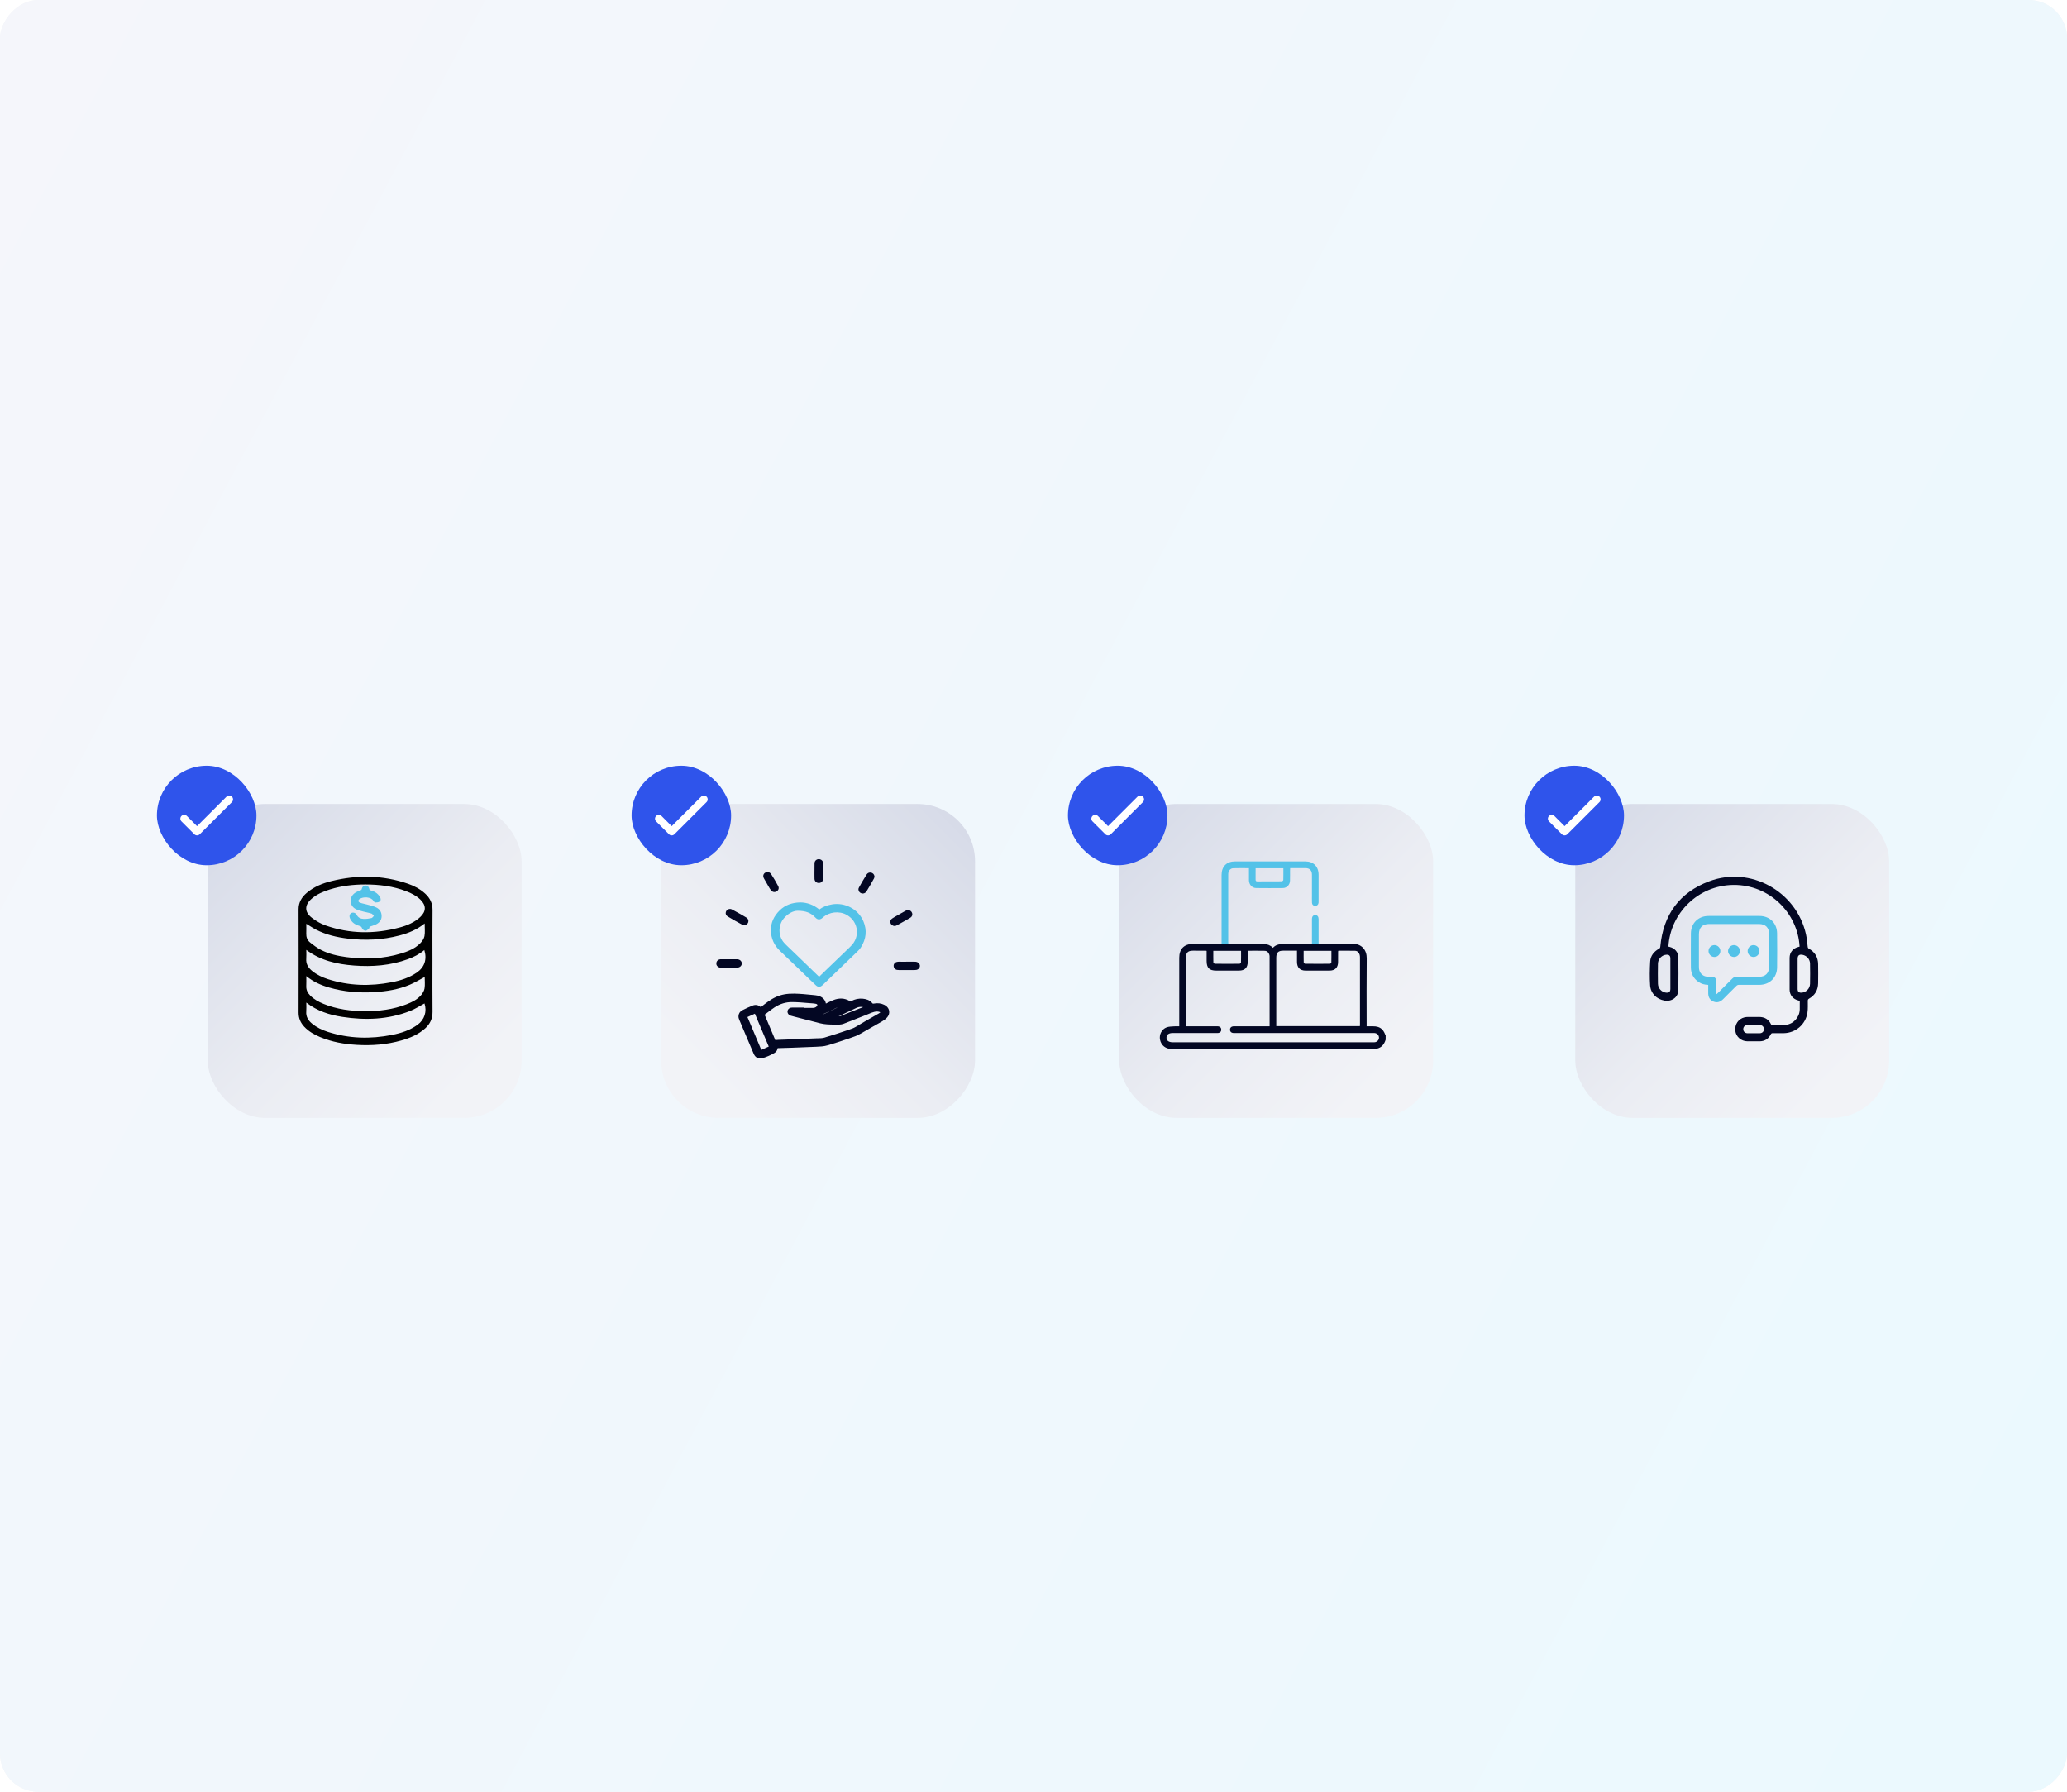 <?xml version="1.0" encoding="UTF-8"?> <svg xmlns="http://www.w3.org/2000/svg" width="540" height="468" viewBox="0 0 540 468" fill="none"><rect width="540" height="468" rx="10" transform="matrix(-1 0 0 1 540 0)" fill="#F3F5F7"></rect><rect width="540" height="468" rx="10" transform="matrix(-1 0 0 1 540 0)" fill="url(#paint0_linear_8645_19628)"></rect><g filter="url(#filter0_dd_8645_19628)"><rect x="411.54" y="210" width="82" height="82" rx="15" fill="url(#paint1_linear_8645_19628)"></rect></g><g clip-path="url(#clip0_8645_19628)"><path d="M470.138 247.253C469.649 238.408 462.21 231.094 452.941 231.141C443.575 231.188 436.338 238.63 435.87 247.246C435.998 247.282 436.134 247.323 436.271 247.357C437.524 247.669 438.457 248.747 438.469 250.032C438.497 252.894 438.511 255.758 438.466 258.62C438.436 260.473 436.742 261.695 434.813 261.348C432.792 260.985 431.236 259.471 431.089 257.375C430.946 255.314 430.988 253.228 431.105 251.163C431.19 249.653 432.094 248.543 433.412 247.807C433.647 247.676 433.724 247.534 433.749 247.272C434.515 238.962 438.736 233.121 446.534 230.193C457.308 226.146 469.295 232.803 471.809 244.044C472.047 245.107 472.13 246.208 472.259 247.293C472.289 247.534 472.348 247.672 472.573 247.799C474.146 248.678 474.954 250.039 474.981 251.836C475.005 253.501 475.005 255.166 474.981 256.831C474.955 258.61 474.156 259.961 472.608 260.847C472.373 260.982 472.288 261.12 472.285 261.388C472.276 262.423 472.344 263.474 472.192 264.49C471.728 267.585 469.123 269.809 465.996 269.868C465.033 269.886 464.069 269.88 463.105 269.868C462.855 269.865 462.731 269.942 462.612 270.175C462.01 271.359 461.035 271.98 459.699 271.993C458.62 272.002 457.539 272.007 456.459 271.989C454.869 271.965 453.525 270.775 453.351 269.264C453.158 267.579 454.135 266.126 455.745 265.733C456.054 265.659 456.38 265.639 456.7 265.634C457.649 265.621 458.597 265.629 459.547 265.629C460.979 265.629 462.045 266.22 462.667 267.544C462.713 267.64 462.845 267.761 462.936 267.76C464.147 267.753 465.366 267.811 466.566 267.685C468.565 267.474 470.122 265.695 470.182 263.684C470.204 262.94 470.185 262.196 470.185 261.424C470.06 261.389 469.94 261.352 469.818 261.321C468.437 260.985 467.542 259.911 467.533 258.491C467.514 255.717 467.514 252.941 467.533 250.165C467.542 248.744 468.44 247.676 469.825 247.342C469.923 247.319 470.02 247.288 470.14 247.254L470.138 247.253ZM469.625 254.342C469.625 255.657 469.625 256.97 469.625 258.285C469.625 258.314 469.625 258.343 469.625 258.373C469.645 259.025 469.97 259.324 470.623 259.293C471.824 259.235 472.844 258.225 472.87 256.971C472.905 255.205 472.905 253.437 472.869 251.672C472.846 250.542 471.996 249.611 470.907 249.398C470.047 249.229 469.626 249.571 469.625 250.444C469.622 251.743 469.625 253.043 469.625 254.342ZM436.383 254.314C436.383 253 436.383 251.686 436.383 250.372C436.383 250.342 436.383 250.313 436.383 250.284C436.363 249.652 436.045 249.35 435.42 249.367C434.208 249.401 433.16 250.432 433.137 251.699C433.104 253.45 433.106 255.204 433.137 256.955C433.157 258.17 434.128 259.186 435.282 259.286C436.043 259.351 436.38 259.055 436.383 258.3C436.389 256.971 436.384 255.643 436.384 254.314H436.383ZM458.087 269.89C458.628 269.89 459.168 269.898 459.708 269.888C460.366 269.876 460.81 269.452 460.822 268.844C460.835 268.227 460.412 267.762 459.763 267.75C458.668 267.73 457.573 267.73 456.477 267.753C455.85 267.766 455.423 268.224 455.425 268.811C455.425 269.422 455.869 269.87 456.511 269.887C457.037 269.9 457.563 269.889 458.088 269.89H458.087Z" fill="#030723"></path><path d="M446.273 257.253C445.348 257.217 444.518 257.014 443.785 256.521C442.42 255.603 441.747 254.306 441.742 252.67C441.734 249.72 441.719 246.769 441.746 243.819C441.77 241.132 443.675 239.256 446.355 239.249C450.794 239.238 455.231 239.237 459.67 239.249C462.33 239.256 464.23 241.117 464.262 243.788C464.297 246.752 464.296 249.719 464.262 252.682C464.231 255.383 462.307 257.237 459.594 257.244C457.842 257.249 456.09 257.253 454.339 257.239C454.038 257.236 453.823 257.318 453.61 257.534C452.502 258.655 451.361 259.746 450.265 260.879C449.515 261.655 448.672 262.033 447.633 261.603C446.596 261.173 446.24 260.306 446.27 259.23C446.287 258.589 446.273 257.948 446.273 257.25V257.253ZM448.377 259.595C448.412 259.615 448.447 259.636 448.482 259.656C448.595 259.552 448.711 259.45 448.821 259.342C450.074 258.098 451.332 256.857 452.574 255.602C452.895 255.278 453.247 255.135 453.702 255.138C455.629 255.152 457.555 255.145 459.481 255.144C461.223 255.144 462.166 254.208 462.169 252.473C462.171 249.655 462.171 246.838 462.169 244.02C462.169 242.278 461.235 241.351 459.487 241.351C455.167 241.351 450.848 241.351 446.527 241.351C444.775 241.351 443.845 242.273 443.843 244.015C443.841 246.833 443.843 249.651 443.843 252.468C443.843 252.658 443.849 252.849 443.869 253.036C443.985 254.09 444.741 254.916 445.784 255.082C446.184 255.147 446.597 255.137 447.004 255.141C448.042 255.149 448.373 255.471 448.374 256.495C448.374 257.529 448.374 258.561 448.374 259.595H448.377Z" fill="#53C2E8"></path><path d="M453.04 246.856C453.891 246.882 454.593 247.621 454.558 248.458C454.523 249.311 453.78 250.005 452.946 249.964C452.108 249.923 451.431 249.209 451.449 248.385C451.466 247.535 452.2 246.83 453.04 246.856Z" fill="#53C2E8"></path><path d="M449.44 248.393C449.448 249.252 448.755 249.962 447.902 249.965C447.054 249.969 446.345 249.258 446.348 248.405C446.35 247.568 447.03 246.876 447.869 246.856C448.717 246.836 449.432 247.535 449.44 248.393Z" fill="#53C2E8"></path><path d="M456.569 248.394C456.578 247.535 457.29 246.836 458.139 246.856C458.977 246.876 459.659 247.569 459.661 248.405C459.664 249.257 458.955 249.969 458.107 249.965C457.254 249.962 456.561 249.254 456.569 248.394Z" fill="#53C2E8"></path></g><g clip-path="url(#clip1_8645_19628)"><rect x="398.27" y="200" width="26" height="26" rx="13" fill="#2F54EB"></rect><path d="M405.387 213.84L408.749 217.201L417.153 208.797" stroke="white" stroke-width="2" stroke-linecap="round" stroke-linejoin="round"></path></g><g filter="url(#filter1_dd_8645_19628)"><rect x="54.27" y="210" width="82" height="82" rx="15" fill="url(#paint2_linear_8645_19628)"></rect></g><g clip-path="url(#clip2_8645_19628)"><path d="M112.983 250.979C112.983 255.425 112.951 259.87 113 264.316C113.018 266.062 112.362 267.445 111.1 268.593C109.315 270.215 107.144 271.115 104.857 271.768C101.04 272.858 97.14 273.162 93.182 272.924C89.904 272.727 86.709 272.167 83.668 270.902C82.117 270.255 80.668 269.438 79.503 268.204C78.521 267.165 78 265.965 78.002 264.513C78.02 255.517 78.023 246.523 78 237.528C77.995 235.717 78.804 234.356 80.126 233.229C81.991 231.642 84.213 230.73 86.56 230.15C93.288 228.484 99.977 228.559 106.572 230.83C108.219 231.397 109.749 232.209 111.05 233.388C112.329 234.548 113.02 235.932 113 237.705C112.951 242.129 112.983 246.555 112.983 250.979ZM95.486 231.023C92.33 231.016 89.223 231.374 86.205 232.313C84.48 232.849 82.823 233.539 81.44 234.729C79.532 236.372 79.495 238.194 81.48 239.732C82.533 240.548 83.746 241.259 84.999 241.706C91.398 243.983 97.9 244.004 104.425 242.258C106.396 241.73 108.264 240.941 109.782 239.532C111.373 238.057 111.374 236.468 109.814 234.966C108.761 233.954 107.477 233.307 106.125 232.786C102.704 231.465 99.13 231.036 95.487 231.023H95.486ZM80.021 261.87C80.021 262.736 80.071 263.462 80.011 264.179C79.893 265.561 80.526 266.562 81.549 267.395C82.761 268.381 84.154 269.048 85.63 269.524C91.15 271.3 96.76 271.437 102.418 270.323C104.792 269.855 107.074 269.119 109.059 267.69C110.922 266.348 111.582 264.205 110.897 262.101C109.672 262.753 108.478 263.538 107.174 264.054C101.419 266.334 95.446 266.539 89.399 265.606C86.047 265.088 82.86 264.081 80.019 261.87H80.021ZM80.021 248.113C80.021 248.943 80.071 249.662 80.011 250.374C79.89 251.778 80.53 252.795 81.576 253.637C82.793 254.616 84.184 255.279 85.662 255.754C91.138 257.515 96.704 257.651 102.319 256.564C104.671 256.109 106.935 255.386 108.924 254.009C110.924 252.623 111.6 250.557 110.852 248.154C109.57 249.232 108.107 249.975 106.553 250.541C101.995 252.201 97.267 252.568 92.467 252.196C88.043 251.854 83.791 250.923 80.021 248.111V248.113ZM110.941 241.211C108.949 242.814 106.742 243.722 104.402 244.339C99.959 245.511 95.447 245.71 90.899 245.167C88.019 244.823 85.215 244.173 82.619 242.848C81.74 242.4 80.92 241.839 80.021 241.297C80.021 242.162 80.046 243.005 80.014 243.846C79.981 244.755 80.267 245.569 80.95 246.123C81.879 246.876 82.858 247.608 83.921 248.147C85.964 249.184 88.195 249.682 90.462 249.987C95.328 250.64 100.146 250.466 104.866 249.021C106.672 248.468 108.43 247.754 109.779 246.391C110.283 245.883 110.772 245.192 110.892 244.519C111.078 243.482 110.941 242.39 110.941 241.209V241.211ZM110.953 255.191C109.633 255.884 108.371 256.662 107.02 257.229C104.086 258.463 100.972 258.952 97.801 259.146C93.8 259.389 89.859 259.065 86.005 257.953C83.873 257.34 81.859 256.461 80.021 254.958C80.021 255.907 80.052 256.728 80.012 257.543C79.964 258.549 80.361 259.349 81.05 260.042C82.036 261.033 83.243 261.688 84.526 262.212C88.003 263.634 91.659 264.102 95.385 264.116C99.07 264.129 102.688 263.687 106.146 262.343C107.558 261.795 108.929 261.145 109.943 260.006C110.392 259.501 110.805 258.835 110.909 258.191C111.07 257.186 110.951 256.136 110.951 255.19L110.953 255.191Z" fill="black"></path><path d="M96.539 242.063C96.512 242.184 96.531 242.402 96.432 242.49C96.141 242.746 95.799 243.128 95.483 243.123C95.165 243.118 94.686 242.763 94.582 242.459C94.442 242.053 94.251 241.944 93.886 241.842C92.774 241.531 91.865 240.935 91.41 239.834C91.073 239.018 91.592 238.253 92.402 238.388C92.674 238.433 93.028 238.641 93.137 238.871C93.517 239.678 94.195 239.994 94.997 240.024C95.674 240.049 96.365 239.95 97.028 239.811C97.274 239.759 97.46 239.435 97.674 239.237C97.466 239.025 97.296 238.708 97.043 238.623C96.395 238.407 95.707 238.309 95.044 238.134C94.403 237.963 93.743 237.811 93.141 237.545C92.217 237.136 91.652 236.409 91.619 235.375C91.587 234.348 92.103 233.59 92.965 233.079C93.407 232.818 93.911 232.659 94.421 232.438C94.661 231.586 94.924 231.3 95.504 231.305C96.087 231.31 96.375 231.626 96.566 232.492C97.684 232.759 98.665 233.26 99.268 234.303C99.509 234.722 99.549 235.208 99.166 235.491C98.879 235.701 98.417 235.732 98.032 235.732C97.867 235.732 97.652 235.481 97.545 235.296C96.921 234.23 94.878 234.164 93.966 234.804C93.486 235.142 93.501 235.562 94.065 235.782C94.659 236.013 95.312 236.094 95.93 236.271C96.727 236.501 97.554 236.678 98.295 237.029C99.229 237.472 99.718 238.297 99.698 239.344C99.678 240.391 99.059 241.073 98.155 241.498C97.652 241.734 97.1 241.87 96.539 242.062V242.063Z" fill="#53C2E8"></path></g><g clip-path="url(#clip3_8645_19628)"><rect x="41" y="200" width="26" height="26" rx="13" fill="#2F54EB"></rect><path d="M48.117 213.84L51.479 217.201L59.883 208.797" stroke="white" stroke-width="2" stroke-linecap="round" stroke-linejoin="round"></path></g><g filter="url(#filter2_dd_8645_19628)"><rect x="292.405" y="210" width="82" height="82" rx="15" fill="url(#paint3_linear_8645_19628)"></rect></g><g clip-path="url(#clip4_8645_19628)"><path d="M361.899 270.276C361.328 268.724 360.412 268.079 358.766 268.075H357.032V267.299C357.032 261.63 356.988 255.961 357.055 250.293C357.08 248.19 355.753 246.451 353.307 246.538C351.762 246.593 350.216 246.592 348.669 246.581L334.853 246.572C334.007 246.633 333.21 246.85 332.547 247.568C331.885 246.893 331.132 246.633 330.299 246.569C330.125 246.556 329.948 246.55 329.767 246.552C328.598 246.563 327.43 246.566 326.262 246.566L317.321 246.56C315.425 246.559 313.53 246.558 311.634 246.56C309.358 246.564 308.08 247.862 308.079 250.168V268.075C307.595 268.075 307.175 268.046 306.759 268.082C306.097 268.139 305.396 268.12 304.786 268.344C303.498 268.814 302.783 270.272 303.06 271.594C303.372 273.084 304.538 274 306.146 274C323.715 274.001 341.284 274.001 358.853 273.998C359.121 273.998 359.393 273.984 359.653 273.928C360.94 273.655 361.631 272.767 362.001 271.563V270.402C361.967 270.36 361.918 270.324 361.9 270.276H361.899ZM340.576 248.361H347.829C347.829 249.393 347.841 250.412 347.812 251.432C347.809 251.542 347.575 251.74 347.447 251.741C345.279 251.76 343.111 251.761 340.944 251.736C340.819 251.736 340.595 251.489 340.592 251.35C340.561 250.368 340.576 249.385 340.576 248.361ZM333.424 267.454C333.424 261.689 333.424 255.926 333.424 250.161C333.424 248.843 333.931 248.323 335.22 248.319C336.405 248.317 337.59 248.319 338.838 248.319C338.838 249.335 338.837 250.297 338.839 251.258C338.841 252.726 339.62 253.521 341.071 253.526C343.164 253.531 345.256 253.531 347.348 253.526C348.78 253.521 349.561 252.735 349.569 251.308C349.574 250.38 349.574 249.451 349.579 248.523C349.579 248.487 349.597 248.451 349.629 248.336C351.1 248.336 352.556 248.308 354.01 248.349C354.62 248.366 355.027 248.773 355.202 249.365C355.268 249.583 355.288 249.823 355.289 250.052C355.292 255.913 355.292 261.773 355.291 267.634C355.291 267.749 355.279 267.863 355.269 268.026H333.424V267.454ZM316.976 248.354H324.225C324.225 249.394 324.239 250.396 324.207 251.395C324.203 251.519 323.957 251.738 323.821 251.74C321.675 251.761 319.528 251.762 317.382 251.739C317.246 251.738 316.998 251.513 316.993 251.386C316.961 250.388 316.976 249.387 316.976 248.354ZM359.232 272.225C359.026 272.26 358.811 272.248 358.6 272.248C341.201 272.249 323.804 272.249 306.405 272.249C305.32 272.249 304.726 271.805 304.745 271.009C304.764 270.237 305.338 269.825 306.399 269.825C310.183 269.824 313.966 269.825 317.749 269.824C317.941 269.824 318.137 269.842 318.324 269.809C318.776 269.726 319.044 269.442 319.053 268.973C319.063 268.478 318.793 268.178 318.314 268.089C318.128 268.055 317.932 268.075 317.739 268.075C315.129 268.074 312.518 268.074 309.815 268.074V250.194C309.817 248.843 310.325 248.321 311.644 248.319C312.777 248.318 313.909 248.323 315.043 248.328C315.079 248.328 315.115 248.347 315.231 248.381V251.003C315.231 252.819 315.933 253.526 317.741 253.526C319.719 253.526 321.697 253.528 323.674 253.525C325.221 253.522 325.962 252.771 325.97 251.206C325.974 250.296 325.98 249.387 325.988 248.478C325.988 248.445 326.022 248.411 326.061 248.339C327.514 248.339 328.989 248.315 330.462 248.352C330.974 248.365 331.338 248.724 331.548 249.194C331.624 249.367 331.678 249.567 331.678 249.755C331.685 255.829 331.683 261.904 331.683 268.074H331.058C328.235 268.074 325.412 268.074 322.589 268.075C322.416 268.075 322.238 268.057 322.072 268.09C321.596 268.186 321.32 268.489 321.335 268.981C321.349 269.444 321.625 269.731 322.078 269.809C322.283 269.845 322.499 269.824 322.709 269.824C334.636 269.825 346.561 269.824 358.486 269.825C358.717 269.825 358.949 269.811 359.176 269.839C359.789 269.914 360.243 270.415 360.259 271.007C360.274 271.594 359.84 272.121 359.232 272.225Z" fill="#030723"></path><path d="M348.669 246.58L334.853 246.57C335.231 246.543 335.618 246.547 336.007 246.552C338.023 246.576 340.039 246.559 342.056 246.559H342.745V245.875C342.745 243.94 342.743 242.005 342.748 240.071C342.75 239.388 343.07 239.012 343.62 239.018C344.163 239.023 344.48 239.409 344.481 240.091C344.486 242.006 344.482 243.923 344.481 245.837V246.559H345.184C346.346 246.559 347.507 246.573 348.669 246.58Z" fill="#53C2E8"></path><path d="M344.481 228.471C344.476 226.344 343.134 225.002 341.016 225.002C334.89 224.999 328.765 224.999 322.64 225.002C320.45 225.002 319.138 226.33 319.136 228.545C319.135 234.311 319.136 240.078 319.136 245.844V246.56H317.32L326.261 246.565C324.702 246.565 323.145 246.56 321.586 246.56H320.898C320.887 246.326 320.873 246.173 320.873 246.021C320.872 240.177 320.872 234.335 320.873 228.491C320.873 228.356 320.869 228.219 320.888 228.085C320.979 227.388 321.465 226.812 322.157 226.785C323.512 226.734 324.871 226.77 326.288 226.77C326.288 227.852 326.275 228.892 326.291 229.931C326.308 231.058 327.1 231.945 328.172 231.958C330.495 231.987 332.818 231.986 335.141 231.96C336.181 231.95 336.979 231.117 337.012 230.058C337.04 229.169 337.019 228.278 337.025 227.388C337.026 227.184 337.042 226.982 337.052 226.751C338.429 226.751 339.733 226.747 341.038 226.753C342.159 226.758 342.738 227.341 342.743 228.474C342.75 230.196 342.744 231.918 342.745 233.64C342.745 234.357 342.73 235.073 342.756 235.788C342.772 236.281 343.062 236.569 343.552 236.615C344.018 236.658 344.396 236.332 344.469 235.843C344.489 235.711 344.482 235.574 344.482 235.437C344.482 233.116 344.485 230.794 344.481 228.472V228.471ZM335.262 229.864C335.258 229.986 335.008 230.203 334.87 230.204C332.741 230.227 330.612 230.217 328.483 230.223C328.172 230.224 328.022 230.107 328.023 229.783C328.029 228.801 328.025 227.818 328.025 226.779H335.28C335.28 227.826 335.294 228.846 335.262 229.864Z" fill="#53C2E8"></path></g><g clip-path="url(#clip5_8645_19628)"><rect x="279" y="200" width="26" height="26" rx="13" fill="#2F54EB"></rect><path d="M286.117 213.84L289.479 217.201L297.884 208.797" stroke="white" stroke-width="2" stroke-linecap="round" stroke-linejoin="round"></path></g><g filter="url(#filter3_dd_8645_19628)"><rect width="82" height="82" rx="15" transform="matrix(-1 0 0 1 254.729 210)" fill="url(#paint4_linear_8645_19628)"></rect></g><g clip-path="url(#clip6_8645_19628)"><path d="M230.997 262.455C230.191 262.055 229.275 261.946 228.278 262.131C228.037 262.175 227.987 262.159 227.837 261.975C227.14 261.125 226.113 260.932 225.403 260.86C224.373 260.758 223.367 260.963 222.412 261.47C222.235 261.564 222.171 261.572 221.955 261.447C220.621 260.672 219.148 260.618 217.571 261.281C217.025 261.512 216.508 261.766 215.959 262.035C215.893 262.067 215.829 262.099 215.762 262.131C215.596 261.229 215.033 260.57 214.117 260.213C213.785 260.083 213.434 260.001 213.076 259.965C212.785 259.937 212.492 259.906 212.202 259.876C210.669 259.722 209.086 259.562 207.509 259.534C205.623 259.502 204.111 259.774 202.752 260.393C201.267 261.071 200.012 262.069 198.801 263.035L198.757 263.069C198.167 262.5 197.403 262.345 196.63 262.652C195.737 263.005 194.827 263.419 193.921 263.88C193.319 264.189 192.966 264.732 192.926 265.411C192.901 265.828 193.061 266.203 193.178 266.477L196.148 273.487C196.221 273.661 196.296 273.836 196.369 274.01C196.549 274.441 196.734 274.888 196.934 275.322C197.276 276.074 197.87 276.485 198.581 276.485C198.762 276.485 198.951 276.459 199.146 276.405C200.224 276.102 201.304 275.635 202.355 275.016C202.798 274.755 203.08 274.32 203.157 273.783C204.283 273.755 205.606 273.719 206.956 273.669C208.774 273.601 210.592 273.525 212.409 273.451L213.238 273.417C214.21 273.379 215.216 273.339 216.209 273.046C217.954 272.531 219.711 271.966 221.585 271.321C221.728 271.271 221.871 271.222 222.015 271.174C222.925 270.866 223.868 270.547 224.736 270.042C225.49 269.603 226.25 269.172 227.011 268.742C227.659 268.373 228.307 268.006 228.953 267.633C229.142 267.523 229.335 267.417 229.528 267.311C230.087 267.002 230.667 266.682 231.194 266.275C231.581 265.978 232.115 265.497 232.268 264.75C232.462 263.818 231.978 262.938 231.005 262.455H230.997ZM214.906 264.954L214.925 264.946C215.814 264.548 216.984 264.012 218.149 263.421C218.39 263.299 218.621 263.205 218.845 263.139C217.788 263.634 216.697 264.145 215.638 264.68C215.407 264.796 215.162 264.888 214.906 264.956V264.954ZM225.376 263.109L225.226 263.163C224.2 263.538 223.172 263.948 222.177 264.343C221.718 264.525 221.259 264.71 220.798 264.888C220.64 264.95 220.484 265.02 220.328 265.091C220.014 265.233 219.717 265.365 219.412 265.421C219.302 265.441 219.192 265.453 219.08 265.461C220.525 264.794 222.11 264.053 223.679 263.289C224.08 263.095 224.478 262.998 224.89 262.998C225.087 262.998 225.287 263.021 225.49 263.067C225.453 263.081 225.415 263.095 225.376 263.109ZM213.436 262.774C213.197 263.085 212.86 263.247 212.441 263.257C211.801 263.271 211.148 263.269 210.515 263.265C210.382 263.265 210.247 263.265 210.114 263.265V263.169H209.001C208.342 263.169 207.684 263.169 207.025 263.169C206.763 263.169 206.416 263.199 206.121 263.437C205.812 263.688 205.673 264.063 205.748 264.437C205.829 264.838 206.13 265.157 206.558 265.291C206.896 265.397 207.241 265.483 207.573 265.565C207.708 265.6 207.843 265.632 207.979 265.668L209.692 266.111C211.223 266.505 212.754 266.902 214.287 267.293C215.428 267.583 216.589 267.605 217.713 267.627L218.172 267.638C218.558 267.648 218.942 267.633 219.366 267.617C219.738 267.603 220.081 267.533 220.413 267.401C221.437 266.998 222.461 266.597 223.486 266.197C224.422 265.83 225.357 265.465 226.292 265.097C226.504 265.012 226.712 264.924 226.919 264.836C227.43 264.618 227.912 264.413 228.425 264.293C228.911 264.179 229.341 264.183 229.736 264.303C229.844 264.337 229.927 264.371 229.99 264.411C229.99 264.411 229.99 264.411 229.992 264.411C229.99 264.413 229.987 264.417 229.983 264.419C229.861 264.55 229.701 264.65 229.545 264.74C229.073 265.012 228.6 265.283 228.126 265.553C226.616 266.417 225.054 267.311 223.537 268.227C223.002 268.551 222.41 268.75 221.782 268.96C221.664 269 221.545 269.04 221.427 269.08C219.431 269.77 217.395 270.425 215.378 271.028C214.861 271.182 214.323 271.192 213.755 271.202C213.577 271.206 213.398 271.208 213.22 271.216C211.776 271.279 210.33 271.335 208.886 271.391C207.565 271.441 206.242 271.493 204.921 271.549C204.703 271.559 204.482 271.565 204.264 271.571C203.703 271.589 203.122 271.607 202.54 271.667C201.713 269.693 200.882 267.722 200.045 265.732C199.95 265.503 199.85 265.277 199.746 265.05C200.058 264.822 200.367 264.584 200.664 264.353C201.198 263.942 201.753 263.516 202.322 263.143C203.793 262.179 205.328 261.716 207.004 261.744C208.496 261.762 209.956 261.884 211.061 261.987C211.283 262.007 211.506 262.023 211.73 262.037C212.15 262.065 212.546 262.091 212.941 262.157C213.041 262.173 213.145 262.193 213.234 262.221C213.39 262.271 213.496 262.353 213.527 262.445C213.558 262.538 213.521 262.658 213.425 262.782L213.436 262.774ZM200.833 273.365C200.494 273.515 200.155 273.667 199.815 273.819C199.507 273.958 199.198 274.096 198.89 274.232L198.107 272.377C197.214 270.263 196.321 268.148 195.43 266.032C195.405 265.97 195.376 265.91 195.346 265.85C195.315 265.784 195.286 265.72 195.261 265.658C195.531 265.539 195.795 265.417 196.055 265.295C196.435 265.119 196.826 264.936 197.216 264.78C197.312 265.006 197.405 265.235 197.501 265.461C197.625 265.764 197.752 266.066 197.879 266.369L199.231 269.569C199.765 270.834 200.301 272.098 200.835 273.365H200.833Z" fill="#030723"></path><path d="M203.774 248.372C205.565 250.071 207.37 251.816 209.115 253.504C209.961 254.323 210.808 255.141 211.656 255.958C212.123 256.409 212.617 256.874 213.166 257.381C213.457 257.65 213.735 257.74 213.98 257.74C214.165 257.74 214.331 257.688 214.464 257.624C214.678 257.519 214.832 257.371 214.954 257.253L217.354 254.938C219.554 252.818 221.751 250.696 223.949 248.574C224.263 248.271 224.622 247.903 224.903 247.462C226.313 245.252 226.533 242.957 225.557 240.641C224.227 237.486 220.765 235.633 217.32 236.234C215.987 236.467 214.911 236.901 214.036 237.561C212.543 236.336 210.862 235.713 209.042 235.707H209.032C206.863 235.757 205.145 236.41 203.783 237.707C202.148 239.26 201.344 241.073 201.394 243.093C201.444 245.145 202.245 246.921 203.776 248.374L203.774 248.372ZM204.805 239.841C205.821 238.651 207.181 237.901 208.357 237.889C210.457 237.889 211.847 238.418 213.002 239.651C213.197 239.859 213.502 240.136 213.92 240.152C214.348 240.168 214.703 239.899 214.961 239.665C216.606 238.166 219.221 237.865 221.182 238.953C223.39 240.178 224.385 242.689 223.602 245.063C223.334 245.873 222.834 246.612 222.023 247.388C220.349 248.993 218.681 250.602 217.011 252.211L215.073 254.079C214.715 254.421 214.348 254.774 213.991 255.133C212.36 253.552 210.723 251.975 209.088 250.398C208.128 249.472 207.171 248.548 206.211 247.62C206.103 247.516 205.995 247.414 205.887 247.312C205.528 246.969 205.154 246.614 204.825 246.241C203.263 244.468 203.253 241.657 204.803 239.843L204.805 239.841Z" fill="#53C2E8"></path><path d="M239.551 251.279C239.329 251.207 239.113 251.193 238.907 251.199H237.391L236.568 251.201H236.471C236.149 251.201 235.825 251.199 235.503 251.203C235.395 251.203 235.289 251.203 235.183 251.199C234.915 251.191 234.637 251.183 234.342 251.241C233.806 251.345 233.461 251.748 233.463 252.265C233.465 252.814 233.826 253.247 234.362 253.339C234.537 253.369 234.726 253.385 234.925 253.385C235.505 253.385 236.084 253.385 236.664 253.385C237.391 253.385 238.118 253.385 238.843 253.383C239.04 253.383 239.227 253.367 239.402 253.339C239.9 253.257 240.279 252.862 240.32 252.383C240.364 251.9 240.04 251.433 239.551 251.277V251.279Z" fill="#030723"></path><path d="M193.79 251.713C193.819 251.126 193.383 250.657 192.729 250.573C192.658 250.565 192.567 250.553 192.467 250.553C191.108 250.553 189.752 250.553 188.393 250.553C188.229 250.553 188.013 250.565 187.793 250.659C187.317 250.863 187.066 251.332 187.151 251.851C187.234 252.358 187.677 252.731 188.202 252.739C188.73 252.747 189.264 252.745 189.781 252.745H189.999L190.766 252.751C190.882 252.751 191 252.751 191.117 252.751C191.281 252.751 191.445 252.751 191.609 252.751H191.862C192.116 252.751 192.376 252.751 192.637 252.741C193.277 252.713 193.763 252.28 193.79 251.713Z" fill="#030723"></path><path d="M190.139 239.398C191.321 240.097 192.584 240.839 193.886 241.52C194.011 241.584 194.187 241.662 194.401 241.662C194.464 241.662 194.53 241.656 194.601 241.64C195.205 241.506 195.419 241.129 195.492 240.837C195.608 240.372 195.428 239.949 194.996 239.676C194.088 239.105 193.134 238.588 192.212 238.087C191.882 237.907 191.549 237.729 191.221 237.546C191.034 237.444 190.856 237.4 190.675 237.412C190.197 237.418 189.792 237.713 189.642 238.166C189.478 238.657 189.665 239.117 190.139 239.398Z" fill="#030723"></path><path d="M212.775 228.563C212.775 228.651 212.775 228.739 212.775 228.829C212.775 229.076 212.775 229.33 212.787 229.585C212.82 230.196 213.296 230.639 213.917 230.639H213.923C214.515 230.637 214.976 230.218 215.047 229.623C215.057 229.541 215.062 229.458 215.062 229.378C215.062 228.16 215.062 226.94 215.057 225.721C215.057 225.559 215.047 225.427 215.024 225.304C214.947 224.87 214.659 224.565 214.212 224.449C213.869 224.359 213.514 224.421 213.238 224.617C212.968 224.809 212.806 225.11 212.793 225.443C212.777 225.938 212.781 226.435 212.783 226.918C212.783 226.99 212.783 227.062 212.783 227.134L212.772 227.847C212.772 228.086 212.772 228.324 212.772 228.563H212.775Z" fill="#030723"></path><path d="M234.302 241.699C235.068 241.278 235.83 240.851 236.593 240.424L236.649 240.392C237.037 240.174 237.44 239.949 237.829 239.709C238.263 239.443 238.45 238.952 238.294 238.487C238.14 238.026 237.715 237.713 237.239 237.707C236.944 237.703 236.709 237.817 236.514 237.928C235.93 238.254 235.348 238.585 234.769 238.913C234.642 238.986 234.515 239.056 234.391 239.126C233.965 239.364 233.523 239.611 233.105 239.895C232.787 240.112 232.604 240.416 232.59 240.749C232.575 241.074 232.725 241.38 233.009 241.613C233.217 241.781 233.45 241.867 233.695 241.867C233.892 241.867 234.098 241.811 234.304 241.699H234.302Z" fill="#030723"></path><path d="M225.066 233.344C225.174 233.376 225.282 233.392 225.388 233.392C225.775 233.392 226.142 233.192 226.365 232.841C226.978 231.867 227.545 230.853 228.091 229.872L228.319 229.463C228.45 229.228 228.488 229.004 228.436 228.777C228.332 228.327 227.987 227.998 227.536 227.92C227.065 227.836 226.645 228.028 226.385 228.445C225.627 229.661 224.983 230.755 224.416 231.787C224.348 231.914 224.256 232.108 224.269 232.346C224.281 232.805 224.599 233.206 225.064 233.344H225.066Z" fill="#030723"></path><path d="M199.609 229.494L199.827 229.881C200.11 230.382 200.403 230.899 200.7 231.404C200.744 231.48 200.787 231.556 200.833 231.632C201.016 231.951 201.205 232.28 201.456 232.584C201.683 232.859 201.984 233.001 202.299 233.001C202.499 233.001 202.705 232.945 202.9 232.829C203.405 232.532 203.573 231.971 203.309 231.464C202.709 230.308 202.034 229.218 201.452 228.306C201.238 227.971 200.893 227.795 200.484 227.795C200.114 227.801 199.788 227.959 199.591 228.23C199.393 228.5 199.348 228.849 199.466 229.186C199.506 229.298 199.553 229.404 199.609 229.5V229.494Z" fill="#030723"></path></g><g clip-path="url(#clip7_8645_19628)"><rect x="165" y="200" width="26" height="26" rx="13" fill="#2F54EB"></rect><path d="M172.117 213.84L175.479 217.201L183.884 208.797" stroke="white" stroke-width="2" stroke-linecap="round" stroke-linejoin="round"></path></g><defs><filter id="filter0_dd_8645_19628" x="405.54" y="204" width="94" height="94" filterUnits="userSpaceOnUse" color-interpolation-filters="sRGB"><feFlood flood-opacity="0" result="BackgroundImageFix"></feFlood><feColorMatrix in="SourceAlpha" type="matrix" values="0 0 0 0 0 0 0 0 0 0 0 0 0 0 0 0 0 0 127 0" result="hardAlpha"></feColorMatrix><feOffset dx="3" dy="3"></feOffset><feGaussianBlur stdDeviation="1.5"></feGaussianBlur><feComposite in2="hardAlpha" operator="out"></feComposite><feColorMatrix type="matrix" values="0 0 0 0 0.741 0 0 0 0 0.773 0 0 0 0 0.843 0 0 0 1 0"></feColorMatrix><feBlend mode="normal" in2="BackgroundImageFix" result="effect1_dropShadow_8645_19628"></feBlend><feColorMatrix in="SourceAlpha" type="matrix" values="0 0 0 0 0 0 0 0 0 0 0 0 0 0 0 0 0 0 127 0" result="hardAlpha"></feColorMatrix><feOffset dx="-3" dy="-3"></feOffset><feGaussianBlur stdDeviation="1.5"></feGaussianBlur><feComposite in2="hardAlpha" operator="out"></feComposite><feColorMatrix type="matrix" values="0 0 0 0 1 0 0 0 0 1 0 0 0 0 1 0 0 0 1 0"></feColorMatrix><feBlend mode="normal" in2="effect1_dropShadow_8645_19628" result="effect2_dropShadow_8645_19628"></feBlend><feBlend mode="normal" in="SourceGraphic" in2="effect2_dropShadow_8645_19628" result="shape"></feBlend></filter><filter id="filter1_dd_8645_19628" x="48.27" y="204" width="94" height="94" filterUnits="userSpaceOnUse" color-interpolation-filters="sRGB"><feFlood flood-opacity="0" result="BackgroundImageFix"></feFlood><feColorMatrix in="SourceAlpha" type="matrix" values="0 0 0 0 0 0 0 0 0 0 0 0 0 0 0 0 0 0 127 0" result="hardAlpha"></feColorMatrix><feOffset dx="3" dy="3"></feOffset><feGaussianBlur stdDeviation="1.5"></feGaussianBlur><feComposite in2="hardAlpha" operator="out"></feComposite><feColorMatrix type="matrix" values="0 0 0 0 0.741 0 0 0 0 0.773 0 0 0 0 0.843 0 0 0 1 0"></feColorMatrix><feBlend mode="normal" in2="BackgroundImageFix" result="effect1_dropShadow_8645_19628"></feBlend><feColorMatrix in="SourceAlpha" type="matrix" values="0 0 0 0 0 0 0 0 0 0 0 0 0 0 0 0 0 0 127 0" result="hardAlpha"></feColorMatrix><feOffset dx="-3" dy="-3"></feOffset><feGaussianBlur stdDeviation="1.5"></feGaussianBlur><feComposite in2="hardAlpha" operator="out"></feComposite><feColorMatrix type="matrix" values="0 0 0 0 1 0 0 0 0 1 0 0 0 0 1 0 0 0 1 0"></feColorMatrix><feBlend mode="normal" in2="effect1_dropShadow_8645_19628" result="effect2_dropShadow_8645_19628"></feBlend><feBlend mode="normal" in="SourceGraphic" in2="effect2_dropShadow_8645_19628" result="shape"></feBlend></filter><filter id="filter2_dd_8645_19628" x="286.405" y="204" width="94" height="94" filterUnits="userSpaceOnUse" color-interpolation-filters="sRGB"><feFlood flood-opacity="0" result="BackgroundImageFix"></feFlood><feColorMatrix in="SourceAlpha" type="matrix" values="0 0 0 0 0 0 0 0 0 0 0 0 0 0 0 0 0 0 127 0" result="hardAlpha"></feColorMatrix><feOffset dx="3" dy="3"></feOffset><feGaussianBlur stdDeviation="1.5"></feGaussianBlur><feComposite in2="hardAlpha" operator="out"></feComposite><feColorMatrix type="matrix" values="0 0 0 0 0.741 0 0 0 0 0.773 0 0 0 0 0.843 0 0 0 1 0"></feColorMatrix><feBlend mode="normal" in2="BackgroundImageFix" result="effect1_dropShadow_8645_19628"></feBlend><feColorMatrix in="SourceAlpha" type="matrix" values="0 0 0 0 0 0 0 0 0 0 0 0 0 0 0 0 0 0 127 0" result="hardAlpha"></feColorMatrix><feOffset dx="-3" dy="-3"></feOffset><feGaussianBlur stdDeviation="1.5"></feGaussianBlur><feComposite in2="hardAlpha" operator="out"></feComposite><feColorMatrix type="matrix" values="0 0 0 0 1 0 0 0 0 1 0 0 0 0 1 0 0 0 1 0"></feColorMatrix><feBlend mode="normal" in2="effect1_dropShadow_8645_19628" result="effect2_dropShadow_8645_19628"></feBlend><feBlend mode="normal" in="SourceGraphic" in2="effect2_dropShadow_8645_19628" result="shape"></feBlend></filter><filter id="filter3_dd_8645_19628" x="166.729" y="204" width="94" height="94" filterUnits="userSpaceOnUse" color-interpolation-filters="sRGB"><feFlood flood-opacity="0" result="BackgroundImageFix"></feFlood><feColorMatrix in="SourceAlpha" type="matrix" values="0 0 0 0 0 0 0 0 0 0 0 0 0 0 0 0 0 0 127 0" result="hardAlpha"></feColorMatrix><feOffset dx="3" dy="3"></feOffset><feGaussianBlur stdDeviation="1.5"></feGaussianBlur><feComposite in2="hardAlpha" operator="out"></feComposite><feColorMatrix type="matrix" values="0 0 0 0 0.741 0 0 0 0 0.773 0 0 0 0 0.843 0 0 0 1 0"></feColorMatrix><feBlend mode="normal" in2="BackgroundImageFix" result="effect1_dropShadow_8645_19628"></feBlend><feColorMatrix in="SourceAlpha" type="matrix" values="0 0 0 0 0 0 0 0 0 0 0 0 0 0 0 0 0 0 127 0" result="hardAlpha"></feColorMatrix><feOffset dx="-3" dy="-3"></feOffset><feGaussianBlur stdDeviation="1.5"></feGaussianBlur><feComposite in2="hardAlpha" operator="out"></feComposite><feColorMatrix type="matrix" values="0 0 0 0 1 0 0 0 0 1 0 0 0 0 1 0 0 0 1 0"></feColorMatrix><feBlend mode="normal" in2="effect1_dropShadow_8645_19628" result="effect2_dropShadow_8645_19628"></feBlend><feBlend mode="normal" in="SourceGraphic" in2="effect2_dropShadow_8645_19628" result="shape"></feBlend></filter><linearGradient id="paint0_linear_8645_19628" x1="540" y1="-2.71458e-05" x2="-74.785" y2="327.698" gradientUnits="userSpaceOnUse"><stop stop-color="#F5F6FB"></stop><stop offset="0.964" stop-color="#EBF9FE"></stop></linearGradient><linearGradient id="paint1_linear_8645_19628" x1="414.767" y1="213.227" x2="481.745" y2="280.206" gradientUnits="userSpaceOnUse"><stop stop-color="#D6DAE8"></stop><stop offset="0.08" stop-color="#D9DDE9"></stop><stop offset="0.62" stop-color="#EBEDF3"></stop><stop offset="1" stop-color="#F2F3F7"></stop></linearGradient><linearGradient id="paint2_linear_8645_19628" x1="57.498" y1="213.227" x2="124.476" y2="280.206" gradientUnits="userSpaceOnUse"><stop stop-color="#D6DAE8"></stop><stop offset="0.08" stop-color="#D9DDE9"></stop><stop offset="0.62" stop-color="#EBEDF3"></stop><stop offset="1" stop-color="#F2F3F7"></stop></linearGradient><linearGradient id="paint3_linear_8645_19628" x1="295.632" y1="213.227" x2="362.61" y2="280.206" gradientUnits="userSpaceOnUse"><stop stop-color="#D6DAE8"></stop><stop offset="0.08" stop-color="#D9DDE9"></stop><stop offset="0.62" stop-color="#EBEDF3"></stop><stop offset="1" stop-color="#F2F3F7"></stop></linearGradient><linearGradient id="paint4_linear_8645_19628" x1="3.227" y1="3.227" x2="70.205" y2="70.206" gradientUnits="userSpaceOnUse"><stop stop-color="#D6DAE8"></stop><stop offset="0.08" stop-color="#D9DDE9"></stop><stop offset="0.62" stop-color="#EBEDF3"></stop><stop offset="1" stop-color="#F2F3F7"></stop></linearGradient><clipPath id="clip0_8645_19628"><rect width="44" height="43" fill="white" transform="translate(431 229)"></rect></clipPath><clipPath id="clip1_8645_19628"><rect x="398.27" y="200" width="26" height="26" rx="13" fill="white"></rect></clipPath><clipPath id="clip2_8645_19628"><rect width="35" height="44" fill="white" transform="translate(78 229)"></rect></clipPath><clipPath id="clip3_8645_19628"><rect x="41" y="200" width="26" height="26" rx="13" fill="white"></rect></clipPath><clipPath id="clip4_8645_19628"><rect width="59" height="49" fill="white" transform="translate(303 225)"></rect></clipPath><clipPath id="clip5_8645_19628"><rect x="279" y="200" width="26" height="26" rx="13" fill="white"></rect></clipPath><clipPath id="clip6_8645_19628"><rect width="53.189" height="52.081" fill="white" transform="translate(187.135 224.406)"></rect></clipPath><clipPath id="clip7_8645_19628"><rect x="165" y="200" width="26" height="26" rx="13" fill="white"></rect></clipPath></defs></svg> 